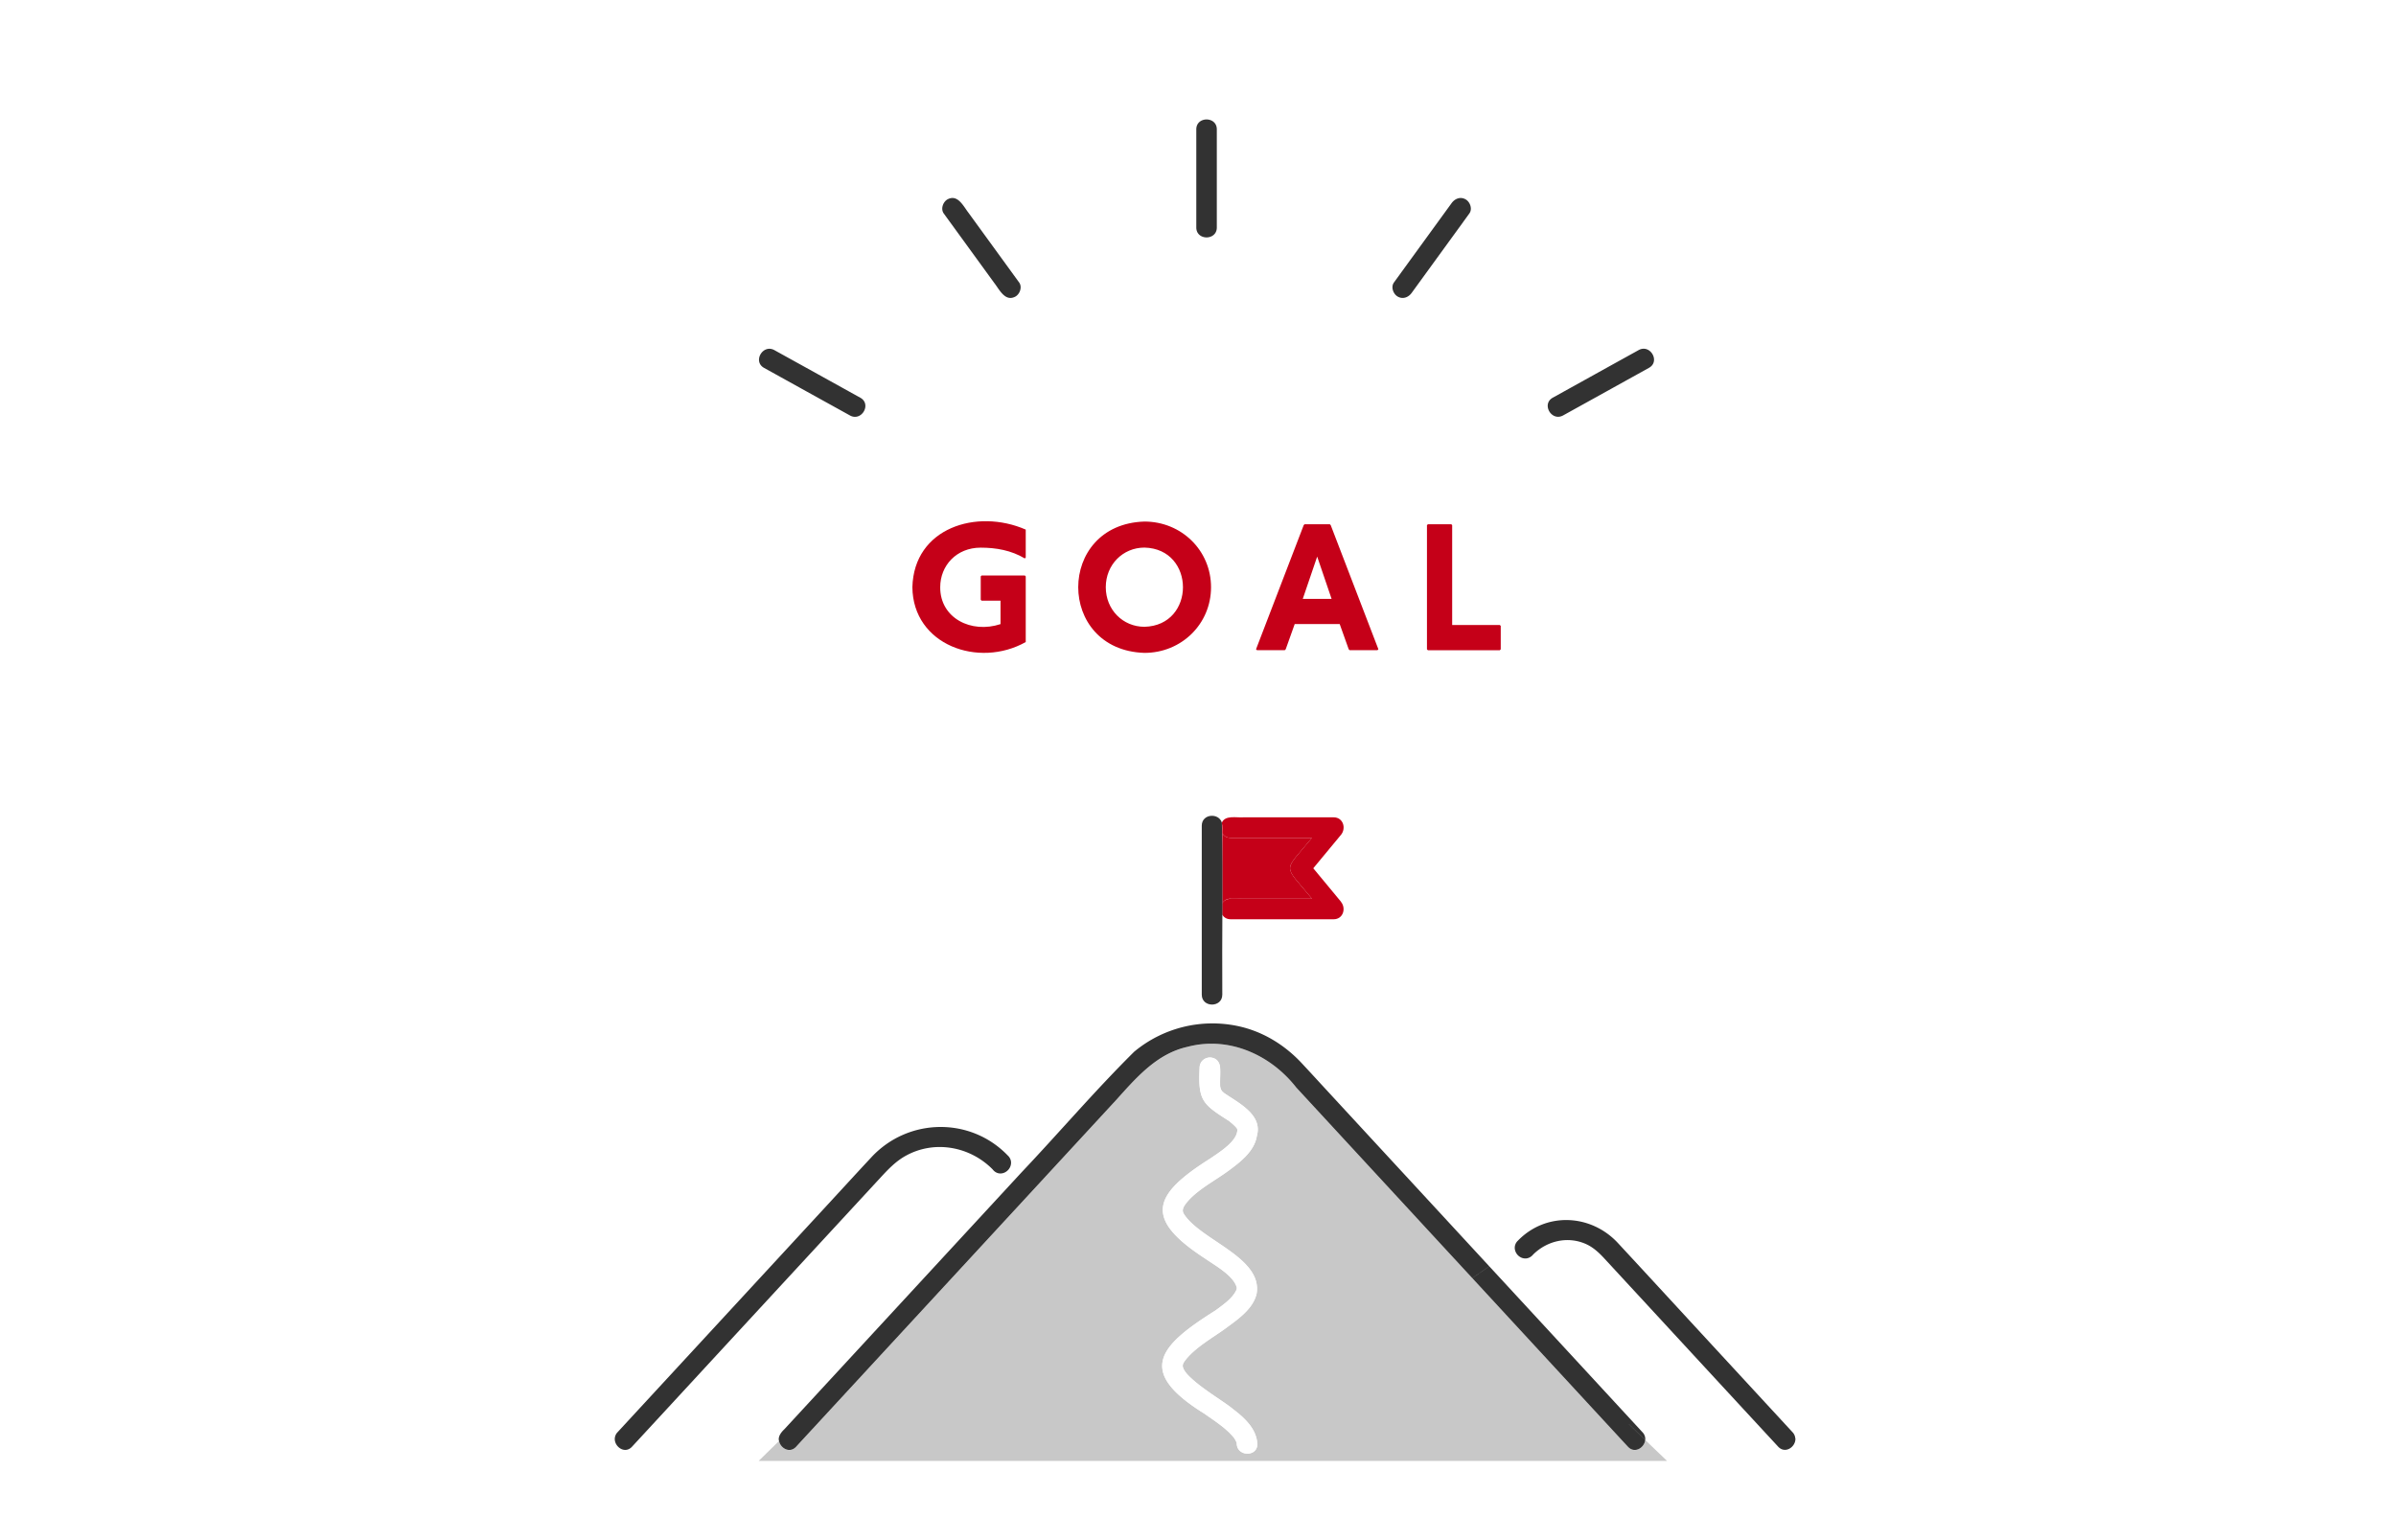 <svg xmlns="http://www.w3.org/2000/svg" width="280" height="180" fill="none" viewBox="0 0 280 180"><rect x="0" y="0" width="280" height="180" fill="#808080" stroke="none"/><g clip-path="url(#a)"><path fill="#fff" d="M0 0h280v180H0z"/><path fill="#fff" d="M0 0h280v180H0z"/><g clip-path="url(#b)"><path fill="#C50018" d="M119.758 65.266c-1.574-.947-3.364-1.26-5.154-1.26-2.841 0-4.729 2.103-4.729 4.624-.019 3.622 3.635 5.443 7.048 4.311v-2.737h-2.208l-.105-.104v-2.737l.105-.104h5.049l.105.104v7.675c-5.511 3.094-13.186.345-13.247-6.414.178-6.925 7.509-9.231 13.247-6.728v3.26l-.105.104zm21.765 3.364c0 4.311-3.469 7.675-7.78 7.675-10.32-.32-10.32-15.037 0-15.35 4.311 0 7.78 3.364 7.78 7.675m-12.3 0c0 2.626 1.998 4.625 4.52 4.625 6.002-.142 5.996-9.114 0-9.256-2.522 0-4.52 1.999-4.52 4.625zm26.18-7.362.105.105 5.572 14.508-.105.104h-3.259l-.105-.104-1.052-2.946h-5.258l-1.051 2.946-.105.104h-3.259l-.105-.104 5.572-14.508.104-.105zm-3.155 8.727h3.364l-1.685-4.944-1.685 4.944zm17.349-8.727.105.105v11.673h5.572l.104.104v2.737l-.104.105h-8.413l-.105-.105V61.379l.105-.104h2.736zm-25.78 43.764h9.501c-3.413-4.164-3.4-2.952 0-7.11h-9.501c-.474 0-.794-.221-.978-.535v8.174c.184-.308.51-.535.978-.535z"/><path fill="#C8C8C8" d="m190.243 169.084-18.192-19.705c-6.857-7.423-13.708-14.852-20.565-22.275-2.989-3.831-7.872-6.033-12.7-4.754-3.622.812-6.021 3.641-8.395 6.273q-18.283 19.804-36.568 39.619c-.258.282-.522.565-.78.848-.757.818-1.84.166-2-.682l-2.38 2.33h106.15l-2.553-2.447c-.08.904-1.23 1.654-2.017.799zm-51.924-27.257c1.894 3.112 9.249 5.105 8.536 9.367-.394 1.722-2.073 2.921-3.413 3.899-1.526 1.119-3.242 2.079-4.564 3.45-.289.301-.695.75-.676 1.175.129.553.689 1.07 1.15 1.482 1.457 1.304 3.179 2.288 4.729 3.481 1.329 1.008 2.755 2.3 2.848 4.059.061 1.543-2.337 1.537-2.399 0 0-.179-.184-.486-.32-.695-.947-1.156-2.244-1.962-3.45-2.817-8.026-4.969-5.326-7.915 1.292-12.072.879-.665 1.968-1.384 2.441-2.399.056-.172.062-.246-.024-.467-.511-1.323-2.547-2.436-3.709-3.248-7.109-4.637-6.045-7.398.652-11.623 1.15-.787 3.223-2.073 3.186-3.401a2 2 0 0 0-.062-.154c-.018-.024-.018-.03-.031-.043-.252-.295-.578-.559-.873-.805-3.13-1.987-3.634-2.387-3.444-6.23.062-1.575 2.343-1.581 2.399 0 .006.75-.013 1.494.006 2.244 0-.037.037.123.061.222.031.08.093.197.154.277l.025.024c.024.025.19.166.19.179 1.692 1.174 4.564 2.539 3.856 5.03-.295 1.839-2.017 3.112-3.431 4.151-1.605 1.181-3.709 2.214-4.92 3.85-.351.48-.406.708-.209 1.07z"/><path fill="#323232" d="M154.241 126.551a346 346 0 0 0-2.091-2.263c-2.017-2.178-4.613-3.77-7.54-4.379a14.31 14.31 0 0 0-12.066 3.007c-4.564 4.52-8.746 9.434-13.167 14.102l-27.725 30.03c-.375.351-.756.868-.615 1.353.16.849 1.243 1.501 2 .683.257-.283.522-.566.78-.849q18.285-19.805 36.568-39.618c2.374-2.632 4.773-5.467 8.395-6.273 4.821-1.273 9.711.923 12.7 4.754 6.857 7.423 13.708 14.852 20.565 22.275l1.993-1.377c-6.599-7.153-13.204-14.299-19.803-21.451zm36.125 39.901 1.9 1.826a1.14 1.14 0 0 0-.326-.891 48863 48863 0 0 0-17.896-19.385l-1.993 1.377q8.94 9.689 17.878 19.367c.105.111.21.227.314.338.787.855 1.943.105 2.017-.799l-1.9-1.827zm-72.545-31.353c-4.373-4.6-11.685-4.477-15.984.148-1.778 1.906-3.536 3.831-5.308 5.75l-24.36 26.39a1.15 1.15 0 0 0-.326.824c.025.935 1.212 1.746 2.017.867l4.22-4.57q12.396-13.43 24.802-26.863c.904-.978 1.784-1.912 2.971-2.57 3.364-1.858 7.49-1.089 10.141 1.586.726.954 2.005.369 2.146-.596.05-.32-.03-.671-.319-.972zm89.642 30.806 2.337 2.214a1.18 1.18 0 0 0-.32-.732c-3.124-3.383-6.248-6.771-9.372-10.154-3.678-3.985-7.35-7.983-11.04-11.962-3.167-3.407-8.431-3.653-11.715-.24a1.13 1.13 0 0 0-.332.911c.116 1.008 1.383 1.617 2.164.658 1.593-1.556 3.936-2.134 6.04-1.255.898.375 1.586 1.009 2.238 1.71 1.359 1.47 2.712 2.94 4.072 4.409a20893 20893 0 0 0 16.26 17.608c.837.904 2.079.012 2.017-.966l-2.337-2.214z"/><path fill="#C50018" d="M156.707 105.382c-1.076-1.303-2.159-2.601-3.235-3.905 1.076-1.304 2.159-2.601 3.235-3.905.64-.769.258-2.048-.849-2.048h-10.553c-.824.061-2.134-.29-2.522.633.099.394.031.83.05 1.23.184.308.51.535.978.535h9.501c-3.407 4.164-3.401 2.952 0 7.11h-8.007c-.793.068-2.023-.277-2.472.535v1.334c.184.308.51.536.978.536h12.041c1.113 0 1.489-1.28.849-2.048z"/><path fill="#323232" d="M142.839 116.243c-.049-6.691.092-13.407-.049-20.086-.332-1.186-2.35-1.076-2.35.345v19.747c0 1.544 2.399 1.544 2.399 0z"/><path fill="#fff" d="M143.448 136.907c1.408-1.033 3.136-2.312 3.431-4.151.708-2.497-2.164-3.856-3.856-5.031 0-.012-.166-.147-.19-.178l-.025-.025a1.1 1.1 0 0 1-.154-.276c-.024-.099-.055-.259-.061-.222-.142-1.156.541-3.351-1.206-3.444-.651.031-1.199.529-1.199 1.199-.19 3.85.32 4.244 3.444 6.23.302.246.621.511.873.806.013.012.013.019.031.043.025.037.049.117.062.154.037 1.328-2.036 2.614-3.186 3.401-6.703 4.231-7.761 6.98-.652 11.623 1.169.812 3.198 1.919 3.709 3.248.086.221.08.295.024.467-.473 1.021-1.556 1.74-2.441 2.398-6.624 4.164-9.311 7.11-1.292 12.073 1.206.855 2.503 1.66 3.45 2.817.136.209.32.516.32.695.062 1.537 2.46 1.543 2.399 0-.093-1.759-1.519-3.051-2.848-4.059-1.058-.978-6.427-3.893-5.805-5.339 1.223-1.888 3.413-2.909 5.159-4.249 1.335-.984 3.02-2.177 3.414-3.899.713-4.269-6.642-6.255-8.537-9.367-.731-1.519 4.078-4.065 5.123-4.92z"/><path fill="#323232" d="M139.801 15.119v11.47c0 1.543 2.398 1.543 2.398 0v-11.47c0-1.544-2.398-1.544-2.398 0m-26.605 9.772c-.609-.78-1.273-2.244-2.479-1.586-.516.3-.811 1.113-.43 1.642 1.968 2.706 3.936 5.418 5.904 8.124.609.78 1.273 2.245 2.478 1.586.517-.3.812-1.113.431-1.642-1.968-2.706-3.936-5.418-5.904-8.124m-12.657 21.593a6086 6086 0 0 0-8.782-4.865c-.418-.233-.836-.461-1.255-.695-1.353-.75-2.564 1.322-1.211 2.073 2.927 1.623 5.855 3.247 8.782 4.864.418.234.836.462 1.255.695 1.353.75 2.564-1.322 1.211-2.072m90.952-5.566c-3.345 1.851-6.691 3.709-10.03 5.56-1.353.75-.142 2.822 1.211 2.072 3.346-1.85 6.692-3.708 10.031-5.56 1.353-.75.141-2.822-1.212-2.072m-20.208-17.613c-.609-.357-1.261-.093-1.642.43-1.968 2.706-3.936 5.418-5.904 8.124-.277.388-.56.769-.837 1.156-.381.523-.092 1.335.431 1.642.608.357 1.26.099 1.642-.43 1.968-2.706 3.936-5.418 5.904-8.124.276-.388.559-.769.836-1.157.381-.522.092-1.334-.43-1.642"/></g></g><defs><clipPath id="a"><path fill="#fff" d="M0 0h280v180H0z"/></clipPath><clipPath id="b"><path fill="#fff" d="M18-31h246v246H18z"/></clipPath></defs></svg>